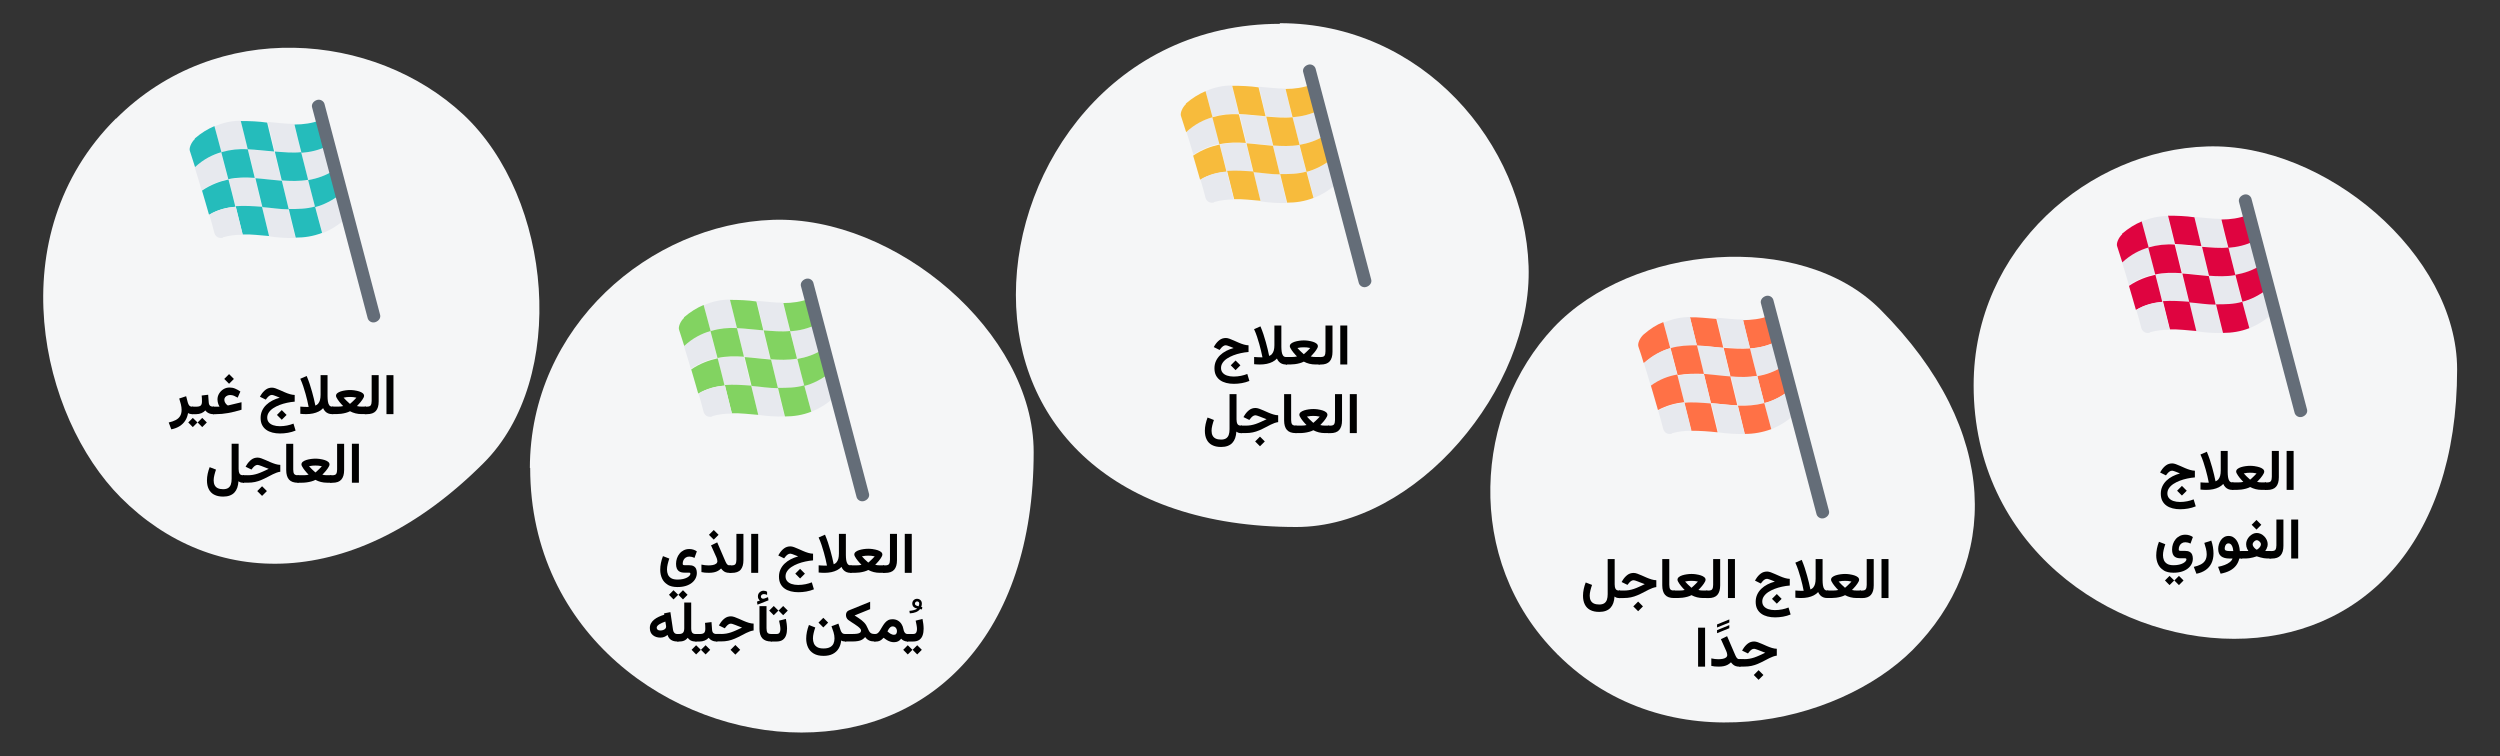 <?xml version="1.0" encoding="UTF-8"?>
<svg xmlns="http://www.w3.org/2000/svg" id="Ebene_1" version="1.1" viewBox="0 0 787 238">
  <rect x="0" y="0" width="787" height="238" fill="#333333" stroke="none"/>
  <defs>
    <style>
      .st0 {
        fill: #646d78;
      }

      .st1 {
        fill: #ff7146;
      }

      .st2 {
        fill: #df0440;
      }

      .st3 {
        fill: #e7e9ee;
      }

      .st4 {
        fill: #82d361;
      }

      .st5 {
        fill: #f7bb3c;
      }

      .st6 {
        fill: #25bcbb;
      }

      .st7 {
        fill: #f5f6f7;
      }
    </style>
  </defs>
  <path id="Oval-Copy-4" class="st7" d="M402.9,7.5h.1c-52.3,0-83.2,44.5-83.2,85.3s30.5,73.1,88.3,73.1c37.7,0,74.4-43.6,73.1-82.1-1.3-38.5-33.4-76.5-78.3-76.5v.2Z"></path>
  <path id="Oval-Copy-4-Copy" class="st7" d="M166.8,147.3h.1c0,52.3,44.6,83.3,85.4,83.3,40.8,0,73.1-30.5,73.1-88.3,0-37.7-43.6-74.4-82.1-73.1-38.5,1.3-76.5,33.4-76.5,78.3v-.2Z"></path>
  <path id="Oval-Copy-4-Copy-2" class="st7" d="M36.5,37.3h0c-37,36.9-23.7,94,1.5,119.3,28.8,28.9,73.4,30,114.2-10.8,26.7-26.6,21.8-83.4-6.3-109.7-28.1-26.2-77.7-30.4-109.4,1.3v-.1Z"></path>
  <g id="Group">
    <path id="Oval-Copy-4-2" class="st7" d="M490.2,206h.1c34.7,34.7,88.3,22.1,111.8-1.4,27.1-27.2,28.2-68.8-10.2-107.2-25-25.1-78.2-20.5-102.9,5.8-24.7,26.3-28.6,72.9,1.2,102.7v.1Z"></path>
  </g>
  <g id="Group-2">
    <path id="Oval-Copy-4-3" class="st7" d="M621.3,121.3c0,50.2,42.7,79.8,82,79.8s70.2-29.3,70.2-84.8c0-36.2-41.7-71.4-78.7-70.2-37,1.1-73.5,31.9-73.5,75.2h0Z"></path>
  </g>
  <g>
    <g>
      <path class="st3" d="M693,77.5c-.7-3-1.5-6.2-2.2-9.2,2.7.2,5.5.6,8.3.6.7,3.1,1.5,6,2.2,8.9-2.7.3-5.5,0-8.3-.2v-.1Z"></path>
      <path class="st3" d="M676.3,78c-.7-2.8-1.5-5.5-2.2-8.2,2.7-1.2,5.5-1.8,8.3-1.8.7,3,1.5,6,2.2,9-2.7-.2-5.5.1-8.3.9v.1Z"></path>
      <path class="st3" d="M701.5,77.8c2.7-.2,5.5-.8,8.3-2.2.7,2.7,1.5,5.2,2.2,7.7-2.7,1.8-5.5,2.7-8.3,3.2-.7-2.9-1.5-5.8-2.2-8.7Z"></path>
      <path class="st3" d="M684.8,77c2.7.1,5.5.5,8.3.7.7,3,1.5,6.1,2.2,9.1-2.7-.2-5.5-.6-8.3-.8-.7-3-1.5-6-2.2-9Z"></path>
      <path class="st3" d="M670.2,89.8c-.7-2.5-1.5-5-2.2-7.3,2.7-2.5,5.5-3.9,8.3-4.7.7,2.8,1.5,5.6,2.2,8.4-2.7.6-5.5,1.6-8.3,3.5v.1Z"></path>
      <path class="st3" d="M695.3,86.8c2.7.2,5.5.3,8.3-.2.7,2.9,1.5,5.7,2.2,8.5-2.7.8-5.5.8-8.3.8-.7-3-1.5-6.1-2.2-9.1Z"></path>
      <path class="st3" d="M680.8,95.2h0c-.7-3-1.5-5.9-2.2-8.7,2.7-.6,5.5-.6,8.3-.4.7,3,1.5,6.1,2.2,9.1-2.7-.2-5.5-.4-8.3-.2v.2Z"></path>
      <path class="st3" d="M705.9,95.1c2.7-.7,5.5-2.1,8.3-4.3.7,2.3,1.5,4.7,2.2,6.9-2.7,2.8-5.5,4.5-8.3,5.6-.7-2.7-1.5-5.4-2.2-8.2Z"></path>
      <path class="st3" d="M691.4,104.3c-.7-3.1-1.5-6.2-2.2-9.2,2.7.2,5.5.7,8.3.7.7,3,1.5,6.1,2.2,9-2.7.1-5.5-.1-8.3-.5h0Z"></path>
      <g>
        <path class="st2" d="M699.3,69.1c.7,3.1,1.5,6,2.2,8.9,2.7-.2,5.5-.8,8.3-2.2-.7-2.7-1.5-5.4-2.2-8.1-2.7,1-5.5,1.4-8.3,1.4Z"></path>
        <path class="st2" d="M684.7,76.8c2.7.1,5.5.5,8.3.7-.7-3-1.5-6.1-2.2-9.1-2.7-.4-5.5-.5-8.3-.5.7,2.9,1.5,5.9,2.2,8.9Z"></path>
        <path class="st2" d="M668,73.7h.1c-1.2,1.1-2,3-1.6,3.9.5,1.6,1,3.2,1.6,5,2.7-2.5,5.5-3.9,8.3-4.7-.7-2.8-1.5-5.5-2.2-8.2-2.1.9-4.1,2.1-6.2,3.9v.1Z"></path>
        <path class="st2" d="M693.2,77.7c.7,3,1.5,6.1,2.2,9.1,2.7.2,5.5.3,8.3-.2-.7-2.9-1.5-5.8-2.2-8.7-2.7.3-5.5,0-8.3-.2Z"></path>
        <path class="st2" d="M676.3,78.1c.7,2.8,1.5,5.6,2.2,8.4-2.7.6-5.5,1.6-8.3,3.5.7,2.5,1.5,5,2.2,7.6,2.7-1.6,5.5-2.3,8.3-2.5-.7-3-1.5-5.9-2.2-8.7,2.7-.6,5.5-.6,8.3-.4-.7-3-1.5-6-2.2-9-2.7-.2-5.5.1-8.3.9v.2Z"></path>
        <path class="st2" d="M705.9,95c2.7-.7,5.5-2.1,8.3-4.3-.7-2.5-1.5-4.9-2.2-7.4-2.7,1.8-5.5,2.7-8.3,3.2.7,2.9,1.5,5.7,2.2,8.5Z"></path>
        <path class="st2" d="M695.3,86.9h0c-2.7-.2-5.5-.6-8.3-.8.7,3,1.5,6.1,2.2,9.1,2.7.2,5.5.7,8.3.7-.7-3-1.5-6.1-2.2-9.1v.1Z"></path>
        <path class="st2" d="M705.9,95h0c-2.7.8-5.5.8-8.3.8.7,3,1.5,6.1,2.2,9,2.7,0,5.5-.4,8.3-1.5-.7-2.7-1.5-5.4-2.2-8.2v-.1Z"></path>
        <path class="st2" d="M689.2,95c-2.7-.2-5.5-.4-8.3-.2.7,2.9,1.5,6,2.2,8.9,2.7-.1,5.5.3,8.3.5-.7-3-1.5-6.1-2.2-9.1v-.1Z"></path>
      </g>
      <path class="st3" d="M676.8,104.7h.1c-1.3.4-2.4-.2-2.8-1.4-.5-1.9-1-3.9-1.6-5.8,2.7-1.6,5.5-2.3,8.3-2.5.7,2.8,1.5,5.9,2.2,8.8-2.1,0-4.1.2-6.2.8v.1Z"></path>
    </g>
    <path class="st0" d="M706.3,61.3c1.1-.4,2.3.3,2.5,1.4l17.4,66c.4,1.1-.3,2.1-1.4,2.5s-2.3-.3-2.5-1.4l-17.4-66c-.4-1.1.3-2.1,1.4-2.5Z"></path>
  </g>
  <g>
    <g>
      <path class="st3" d="M398.5,36.5c-.7-3-1.5-6.2-2.2-9.2,2.7.2,5.5.6,8.3.6.7,3.1,1.5,6,2.2,8.9-2.7.3-5.5,0-8.3-.2v-.1Z"></path>
      <path class="st3" d="M381.7,36.9c-.7-2.8-1.5-5.5-2.2-8.2,2.7-1.2,5.5-1.8,8.3-1.8.7,3,1.5,6,2.2,9-2.7-.2-5.5.1-8.3.9v.1Z"></path>
      <path class="st3" d="M406.9,36.9c2.7-.2,5.5-.8,8.3-2.2.7,2.7,1.5,5.2,2.2,7.7-2.7,1.8-5.5,2.7-8.3,3.2-.7-2.9-1.5-5.8-2.2-8.7Z"></path>
      <path class="st3" d="M390.2,36c2.7.1,5.5.5,8.3.7.7,3,1.5,6.1,2.2,9.1-2.7-.2-5.5-.6-8.3-.8-.7-3-1.5-6-2.2-9Z"></path>
      <path class="st3" d="M375.7,48.8c-.7-2.5-1.5-5-2.2-7.3,2.7-2.5,5.5-3.9,8.3-4.7.7,2.8,1.5,5.6,2.2,8.4-2.7.6-5.5,1.6-8.3,3.5v.1Z"></path>
      <path class="st3" d="M400.7,45.7c2.7.2,5.5.3,8.3-.2.7,2.9,1.5,5.7,2.2,8.5-2.7.8-5.5.8-8.3.8-.7-3-1.5-6.1-2.2-9.1Z"></path>
      <path class="st3" d="M386.2,54.2h0c-.7-3-1.5-5.9-2.2-8.7,2.7-.6,5.5-.6,8.3-.4.7,3,1.5,6.1,2.2,9.1-2.7-.2-5.5-.4-8.3-.2v.2Z"></path>
      <path class="st3" d="M411.4,54.1c2.7-.7,5.5-2.1,8.3-4.3.7,2.3,1.5,4.7,2.2,6.9-2.7,2.8-5.5,4.5-8.3,5.6-.7-2.7-1.5-5.4-2.2-8.2Z"></path>
      <path class="st3" d="M394.6,54.2c2.7.2,5.5.7,8.3.7.7,3,1.5,6.1,2.2,9-2.7.1-5.5-.1-8.3-.5-.7-3.1-1.5-6.2-2.2-9.2Z"></path>
      <g>
        <path class="st5" d="M404.7,28c.7,3.1,1.5,6,2.2,8.9,2.7-.2,5.5-.8,8.3-2.2-.7-2.7-1.5-5.4-2.2-8.1-2.7,1-5.5,1.4-8.3,1.4Z"></path>
        <path class="st5" d="M390.1,35.9c2.7.1,5.5.5,8.3.7-.7-3-1.5-6.1-2.2-9.1-2.7-.4-5.5-.5-8.3-.5.7,2.9,1.5,5.9,2.2,8.9Z"></path>
        <path class="st5" d="M373.3,32.7h.1c-1.2,1.1-2,3-1.6,3.9.5,1.6,1,3.2,1.6,5,2.7-2.5,5.5-3.9,8.3-4.7-.7-2.8-1.5-5.5-2.2-8.2-2.1.9-4.1,2.1-6.2,3.9v.1Z"></path>
        <path class="st5" d="M398.6,36.7c.7,3,1.5,6.1,2.2,9.1,2.7.2,5.5.3,8.3-.2-.7-2.9-1.5-5.8-2.2-8.7-2.7.3-5.5,0-8.3-.2Z"></path>
        <path class="st5" d="M381.7,37.1c.7,2.8,1.5,5.6,2.2,8.4-2.7.6-5.5,1.6-8.3,3.5.7,2.5,1.5,5,2.2,7.6,2.7-1.6,5.5-2.3,8.3-2.5-.7-3-1.5-5.9-2.2-8.7,2.7-.6,5.5-.6,8.3-.4-.7-3-1.5-6-2.2-9-2.7-.2-5.5.1-8.3.9v.2Z"></path>
        <path class="st5" d="M411.3,54.1c2.7-.7,5.5-2.1,8.3-4.3-.7-2.5-1.5-4.9-2.2-7.4-2.7,1.8-5.5,2.7-8.3,3.2.7,2.9,1.5,5.7,2.2,8.5Z"></path>
        <path class="st5" d="M400.7,45.9h0c-2.7-.2-5.5-.6-8.3-.8.7,3,1.5,6.1,2.2,9.1,2.7.2,5.5.7,8.3.7-.7-3-1.5-6.1-2.2-9.1v.1Z"></path>
        <path class="st5" d="M411.3,54h0c-2.7.8-5.5.8-8.3.8.7,3,1.5,6.1,2.2,9,2.7,0,5.5-.4,8.3-1.5-.7-2.7-1.5-5.4-2.2-8.2v-.1Z"></path>
        <path class="st5" d="M394.6,54c-2.7-.2-5.5-.4-8.3-.2.7,2.9,1.5,6,2.2,8.9,2.7-.1,5.5.3,8.3.5-.7-3-1.5-6.1-2.2-9.1v-.1Z"></path>
      </g>
      <path class="st3" d="M382.2,63.7h.1c-1.3.4-2.4-.2-2.8-1.4-.5-1.9-1-3.9-1.6-5.8,2.7-1.6,5.5-2.3,8.3-2.5.7,2.8,1.5,5.9,2.2,8.8-2.1,0-4.1.2-6.2.8v.1Z"></path>
    </g>
    <path class="st0" d="M411.7,20.4c1.1-.4,2.3.3,2.5,1.4l17.4,66c.4,1.1-.3,2.1-1.4,2.5s-2.3-.3-2.5-1.4l-17.4-66c-.4-1.1.3-2.1,1.4-2.5Z"></path>
  </g>
  <g>
    <g>
      <path class="st3" d="M240.4,103.9h0c-.7-3-1.5-6.2-2.2-9.2,2.7.2,5.5.6,8.3.6.7,3.1,1.5,6,2.2,8.9-2.7.3-5.5,0-8.3-.2v-.1Z"></path>
      <path class="st3" d="M223.7,104.3c-.7-2.8-1.5-5.5-2.2-8.2,2.7-1.2,5.5-1.8,8.3-1.8.7,3,1.5,6,2.2,9-2.7-.2-5.5.1-8.3.9v.1Z"></path>
      <path class="st3" d="M251,113c-.7-2.9-1.5-5.8-2.2-8.7,2.7-.2,5.5-.8,8.3-2.2.7,2.7,1.5,5.2,2.2,7.7-2.7,1.8-5.5,2.7-8.3,3.2h0Z"></path>
      <path class="st3" d="M234.2,112.3c-.7-3-1.5-6-2.2-9,2.7.1,5.5.5,8.3.7.7,3,1.5,6.1,2.2,9.1-2.7-.2-5.5-.6-8.3-.8h0Z"></path>
      <path class="st3" d="M217.5,116.2c-.7-2.5-1.5-5-2.2-7.3,2.7-2.5,5.5-3.9,8.3-4.7.7,2.8,1.5,5.6,2.2,8.4-2.7.6-5.5,1.6-8.3,3.5v.1Z"></path>
      <path class="st3" d="M242.7,113.1c2.7.2,5.5.3,8.3-.2.7,2.9,1.5,5.7,2.2,8.5-2.7.8-5.5.8-8.3.8-.7-3-1.5-6.1-2.2-9.1Z"></path>
      <path class="st3" d="M228.1,121.5h0c-.7-3-1.5-5.9-2.2-8.7,2.7-.6,5.5-.6,8.3-.4.7,3,1.5,6.1,2.2,9.1-2.7-.2-5.5-.4-8.3-.2v.2Z"></path>
      <path class="st3" d="M253.2,121.4c2.7-.7,5.5-2.1,8.3-4.3.7,2.3,1.5,4.7,2.2,6.9-2.7,2.8-5.5,4.5-8.3,5.6-.7-2.7-1.5-5.4-2.2-8.2Z"></path>
      <path class="st3" d="M238.7,130.6c-.7-3.1-1.5-6.2-2.2-9.2,2.7.2,5.5.7,8.3.7.7,3,1.5,6.1,2.2,9-2.7.1-5.5-.1-8.3-.5h0Z"></path>
      <g>
        <path class="st4" d="M254.9,94c-2.7,1-5.5,1.4-8.3,1.4.7,3.1,1.5,6,2.2,8.9,2.7-.2,5.5-.8,8.3-2.2-.7-2.7-1.5-5.4-2.2-8.1h0Z"></path>
        <path class="st4" d="M229.8,94.4c.7,2.9,1.5,5.9,2.2,8.9,2.7.1,5.5.5,8.3.7-.7-3-1.5-6.1-2.2-9.1-2.7-.4-5.5-.5-8.3-.5h0Z"></path>
        <path class="st4" d="M215.3,100h.1c-1.2,1.1-2,3-1.6,3.9.5,1.6,1,3.2,1.6,5,2.7-2.5,5.5-3.9,8.3-4.7-.7-2.8-1.5-5.5-2.2-8.2-2.1.9-4.1,2.1-6.2,3.9v.1Z"></path>
        <path class="st4" d="M248.7,104.2c-2.7.3-5.5,0-8.3-.2.7,3,1.5,6.1,2.2,9.1,2.7.2,5.5.3,8.3-.2-.7-2.9-1.5-5.8-2.2-8.7h0Z"></path>
        <path class="st4" d="M223.7,104.4c.7,2.8,1.5,5.6,2.2,8.4-2.7.6-5.5,1.6-8.3,3.5.7,2.5,1.5,5,2.2,7.6,2.7-1.6,5.5-2.3,8.3-2.5-.7-3-1.5-5.9-2.2-8.7,2.7-.6,5.5-.6,8.3-.4-.7-3-1.5-6-2.2-9-2.7-.2-5.5.1-8.3.9v.2Z"></path>
        <path class="st4" d="M253.2,121.5c2.7-.7,5.5-2.1,8.3-4.3-.7-2.5-1.5-4.9-2.2-7.4-2.7,1.8-5.5,2.7-8.3,3.2.7,2.9,1.5,5.7,2.2,8.5Z"></path>
        <path class="st4" d="M242.7,113.2h0c-2.7-.2-5.5-.6-8.3-.8.7,3,1.5,6.1,2.2,9.1,2.7.2,5.5.7,8.3.7-.7-3-1.5-6.1-2.2-9.1v.1Z"></path>
        <path class="st4" d="M253.2,121.3h0c-2.7.8-5.5.8-8.3.8.7,3,1.5,6.1,2.2,9,2.7,0,5.5-.4,8.3-1.5-.7-2.7-1.5-5.4-2.2-8.2v-.1Z"></path>
        <path class="st4" d="M236.5,121.4c-2.7-.2-5.5-.4-8.3-.2.7,2.9,1.5,6,2.2,8.9,2.7-.1,5.5.3,8.3.5-.7-3-1.5-6.1-2.2-9.1v-.1Z"></path>
      </g>
      <path class="st3" d="M224.2,131.1h.1c-1.3.4-2.4-.2-2.8-1.4-.5-1.9-1-3.9-1.6-5.8,2.7-1.6,5.5-2.3,8.3-2.5.7,2.8,1.5,5.9,2.2,8.8-2.1,0-4.1.2-6.2.8v.1Z"></path>
    </g>
    <path class="st0" d="M253.6,87.8c1.1-.4,2.3.3,2.5,1.4l17.4,66c.4,1.1-.3,2.1-1.4,2.5s-2.3-.3-2.5-1.4l-17.4-66c-.4-1.1.3-2.1,1.4-2.5Z"></path>
  </g>
  <g>
    <g>
      <path class="st3" d="M86.5,47.6c-.7-3-1.5-6.2-2.2-9.2,2.7.2,5.5.6,8.3.6.7,3.1,1.5,6,2.2,8.9-2.7.3-5.5,0-8.3-.2v-.1Z"></path>
      <path class="st3" d="M69.7,48c-.7-2.8-1.5-5.5-2.2-8.2,2.7-1.2,5.5-1.8,8.3-1.8.7,3,1.5,6,2.2,9-2.7-.2-5.5.1-8.3.9v.1Z"></path>
      <path class="st3" d="M94.8,48c2.7-.2,5.5-.8,8.3-2.2.7,2.7,1.5,5.2,2.2,7.7-2.7,1.8-5.5,2.7-8.3,3.2-.7-2.9-1.5-5.8-2.2-8.7Z"></path>
      <path class="st3" d="M78.1,47.1c2.7.1,5.5.5,8.3.7.7,3,1.5,6.1,2.2,9.1-2.7-.2-5.5-.6-8.3-.8-.7-3-1.5-6-2.2-9Z"></path>
      <path class="st3" d="M63.5,60c-.7-2.5-1.5-5-2.2-7.3,2.7-2.5,5.5-3.9,8.3-4.7.7,2.8,1.5,5.6,2.2,8.4-2.7.6-5.5,1.6-8.3,3.5v.1Z"></path>
      <path class="st3" d="M88.7,56.8c2.7.2,5.5.3,8.3-.2.7,2.9,1.5,5.7,2.2,8.5-2.7.8-5.5.8-8.3.8-.7-3-1.5-6.1-2.2-9.1Z"></path>
      <path class="st3" d="M74.2,65.2h0c-.7-3-1.5-5.9-2.2-8.7,2.7-.6,5.5-.6,8.3-.4.7,3,1.5,6.1,2.2,9.1-2.7-.2-5.5-.4-8.3-.2v.2Z"></path>
      <path class="st3" d="M99.3,65.2c2.7-.7,5.5-2.1,8.3-4.3.7,2.3,1.5,4.7,2.2,6.9-2.7,2.8-5.5,4.5-8.3,5.6-.7-2.7-1.5-5.4-2.2-8.2Z"></path>
      <path class="st3" d="M82.5,65.2c2.7.2,5.5.7,8.3.7.7,3,1.5,6.1,2.2,9-2.7.1-5.5-.1-8.3-.5-.7-3.1-1.5-6.2-2.2-9.2Z"></path>
      <g>
        <path class="st6" d="M92.7,39.2c.7,3.1,1.5,6,2.2,8.9,2.7-.2,5.5-.8,8.3-2.2-.7-2.7-1.5-5.4-2.2-8.1-2.7,1-5.5,1.4-8.3,1.4Z"></path>
        <path class="st6" d="M78,47c2.7.1,5.5.5,8.3.7-.7-3-1.5-6.1-2.2-9.1-2.7-.4-5.5-.5-8.3-.5.7,2.9,1.5,5.9,2.2,8.9Z"></path>
        <path class="st6" d="M61.3,43.7h.1c-1.2,1.1-2,3-1.6,3.9.5,1.6,1,3.2,1.6,5,2.7-2.5,5.5-3.9,8.3-4.7-.7-2.8-1.5-5.5-2.2-8.2-2.1.9-4.1,2.1-6.2,3.9v.1Z"></path>
        <path class="st6" d="M86.5,47.7c.7,3,1.5,6.1,2.2,9.1,2.7.2,5.5.3,8.3-.2-.7-2.9-1.5-5.8-2.2-8.7-2.7.3-5.5,0-8.3-.2Z"></path>
        <path class="st6" d="M69.7,48.1c.7,2.8,1.5,5.6,2.2,8.4-2.7.6-5.5,1.6-8.3,3.5.7,2.5,1.5,5,2.2,7.6,2.7-1.6,5.5-2.3,8.3-2.5-.7-3-1.5-5.9-2.2-8.7,2.7-.6,5.5-.6,8.3-.4-.7-3-1.5-6-2.2-9-2.7-.2-5.5.1-8.3.9v.2Z"></path>
        <path class="st6" d="M99.2,65.2c2.7-.7,5.5-2.1,8.3-4.3-.7-2.5-1.5-4.9-2.2-7.4-2.7,1.8-5.5,2.7-8.3,3.2.7,2.9,1.5,5.7,2.2,8.5Z"></path>
        <path class="st6" d="M88.7,56.9h0c-2.7-.2-5.5-.6-8.3-.8.7,3,1.5,6.1,2.2,9.1,2.7.2,5.5.7,8.3.7-.7-3-1.5-6.1-2.2-9.1v.1Z"></path>
        <path class="st6" d="M99.2,65h0c-2.7.8-5.5.8-8.3.8.7,3,1.5,6.1,2.2,9,2.7,0,5.5-.4,8.3-1.5-.7-2.7-1.5-5.4-2.2-8.2v-.1Z"></path>
        <path class="st6" d="M82.5,65.1c-2.7-.2-5.5-.4-8.3-.2.7,2.9,1.5,6,2.2,8.9,2.7-.1,5.5.3,8.3.5-.7-3-1.5-6.1-2.2-9.1v-.1Z"></path>
      </g>
      <path class="st3" d="M70.2,74.8h.1c-1.3.4-2.4-.2-2.8-1.4-.5-1.9-1-3.9-1.6-5.8,2.7-1.6,5.5-2.3,8.3-2.5.7,2.8,1.5,5.9,2.2,8.8-2.1,0-4.1.2-6.2.8v.1Z"></path>
    </g>
    <path class="st0" d="M99.7,31.5c1.1-.4,2.3.3,2.5,1.4l17.4,66c.4,1.1-.3,2.1-1.4,2.5s-2.3-.3-2.5-1.4l-17.4-66c-.4-1.1.3-2.1,1.4-2.5Z"></path>
  </g>
  <g>
    <g>
      <path class="st1" d="M550.9,109.7c-.7-2.9-1.5-5.9-2.2-8.9,2.7-.1,5.5-.3,8.3-1.4.7,2.8,1.5,5.5,2.2,8.1-2.7,1.4-5.5,2-8.3,2.2h0Z"></path>
      <path class="st3" d="M542.6,109.2h0c-.7-3-1.5-6.2-2.2-9.2,2.7.2,5.5.6,8.3.6.7,3.1,1.5,6,2.2,8.9-2.7.3-5.5,0-8.3-.2v-.1Z"></path>
      <path class="st1" d="M534.2,108.8c-.7-2.9-1.5-6-2.2-8.9,2.7-.1,5.5.3,8.3.5.7,3,1.5,6.1,2.2,9.1-2.7-.2-5.5-.7-8.3-.7h0Z"></path>
      <path class="st3" d="M525.9,109.8c-.7-2.8-1.5-5.5-2.2-8.2,2.7-1.2,5.5-1.8,8.3-1.8.7,3,1.5,6,2.2,9-2.7-.2-5.5.1-8.3.9v.1Z"></path>
      <path class="st1" d="M517.5,114.2h-.1c-.5-1.6-1-3.4-1.6-5-.4-1,.4-2.8,1.6-3.9,2.1-1.8,4.1-3.1,6.2-3.9.7,2.7,1.5,5.4,2.2,8.2-2.7.8-5.5,2.4-8.3,4.7v-.1Z"></path>
      <path class="st3" d="M553.1,118.4c-.7-2.9-1.5-5.8-2.2-8.7,2.7-.2,5.5-.8,8.3-2.2.7,2.7,1.5,5.2,2.2,7.7-2.7,1.8-5.5,2.7-8.3,3.2h0Z"></path>
      <path class="st1" d="M544.8,118.6c-.7-3-1.5-6.1-2.2-9.1,2.7.2,5.5.4,8.3.2.7,3,1.5,5.9,2.2,8.7-2.7.4-5.5.4-8.3.2h0Z"></path>
      <path class="st3" d="M536.4,117.8c-.7-3-1.5-6-2.2-9,2.7.1,5.5.5,8.3.7.7,3,1.5,6.1,2.2,9.1-2.7-.2-5.5-.6-8.3-.8h0Z"></path>
      <path class="st1" d="M528.1,118c-.7-2.8-1.5-5.6-2.2-8.4,2.7-.8,5.5-.9,8.3-.9.7,2.9,1.5,6,2.2,9-2.7-.1-5.5-.1-8.3.4v-.1Z"></path>
      <path class="st3" d="M519.7,121.6c-.7-2.5-1.5-5-2.2-7.3,2.7-2.5,5.5-3.9,8.3-4.7.7,2.8,1.5,5.6,2.2,8.4-2.7.6-5.5,1.6-8.3,3.5v.1Z"></path>
      <path class="st1" d="M553.2,118.4c2.7-.4,5.5-1.4,8.3-3.2.7,2.6,1.5,5.1,2.2,7.4-2.7,2.2-5.5,3.6-8.3,4.3-.7-2.8-1.5-5.7-2.2-8.5Z"></path>
      <path class="st3" d="M544.9,118.5c2.7.2,5.5.3,8.3-.2.7,2.9,1.5,5.7,2.2,8.5-2.7.8-5.5.8-8.3.8-.7-3-1.5-6.1-2.2-9.1Z"></path>
      <path class="st1" d="M538.6,126.8h0c-.7-3-1.5-6.1-2.2-9.1,2.7.2,5.5.6,8.3.8.7,3,1.5,6.1,2.2,9.1-2.7-.1-5.5-.5-8.3-.7v-.1Z"></path>
      <path class="st3" d="M530.3,127h0c-.7-3-1.5-5.9-2.2-8.7,2.7-.6,5.5-.6,8.3-.4.7,3,1.5,6.1,2.2,9.1-2.7-.2-5.5-.4-8.3-.2v.2Z"></path>
      <path class="st1" d="M521.9,129c-.7-2.6-1.5-5.1-2.2-7.6,2.7-2,5.5-3,8.3-3.5.7,2.9,1.5,5.8,2.2,8.7-2.7.3-5.5,1-8.3,2.5v-.1Z"></path>
      <path class="st3" d="M555.4,126.9c2.7-.7,5.5-2.1,8.3-4.3.7,2.3,1.5,4.7,2.2,6.9-2.7,2.8-5.5,4.5-8.3,5.6-.7-2.7-1.5-5.4-2.2-8.2Z"></path>
      <path class="st1" d="M549.3,136.7h0c-.7-3-1.5-6-2.2-9,2.7.1,5.5-.1,8.3-.8.7,2.7,1.5,5.5,2.2,8.2-2.7,1-5.5,1.5-8.3,1.5v.1Z"></path>
      <path class="st3" d="M540.9,136.1c-.7-3.1-1.5-6.2-2.2-9.2,2.7.2,5.5.7,8.3.7.7,3,1.5,6.1,2.2,9-2.7.1-5.5-.1-8.3-.5h0Z"></path>
      <path class="st1" d="M532.4,135.7c-.7-3.1-1.5-6-2.2-8.9,2.7-.3,5.5,0,8.3.2.7,3,1.5,6.1,2.2,9.1-2.7-.3-5.5-.5-8.3-.5v.1Z"></path>
      <path class="st3" d="M526.3,136.5h.1c-1.3.4-2.4-.2-2.8-1.4-.5-1.9-1-3.9-1.6-5.8,2.7-1.6,5.5-2.3,8.3-2.5.7,2.8,1.5,5.9,2.2,8.8-2.1,0-4.1.2-6.2.8v.1Z"></path>
    </g>
    <path class="st0" d="M555.8,93.2c1.1-.4,2.3.3,2.5,1.4l17.4,66c.4,1.1-.3,2.1-1.4,2.5s-2.3-.3-2.5-1.4l-17.4-66c-.4-1.1.3-2.1,1.4-2.5Z"></path>
  </g>
  <g>
    <path d="M690.93,150.29c-.8.06-1.6.18-2.42.36s-1.6.4-2.34.69-1.4.62-1.99,1.01-1.04.83-1.38,1.33-.51,1.04-.51,1.64.17,1.08.5,1.48.8.71,1.4.91,1.29.31,2.07.31,1.56-.08,2.3-.23,1.41-.35,2-.59l.66,2.2c-.76.31-1.56.54-2.4.69s-1.68.22-2.5.22-1.64-.09-2.38-.28c-.74-.19-1.39-.47-1.94-.87-.56-.39-.99-.9-1.31-1.52s-.47-1.37-.47-2.25c0-.82.16-1.57.47-2.25s.74-1.29,1.29-1.82,1.19-.99,1.92-1.37,1.52-.69,2.36-.91c-.39-.16-.75-.31-1.08-.44s-.61-.23-.84-.31-.41-.12-.52-.12c-.33,0-.62.1-.88.29s-.49.41-.68.65l-.42.54-1.84-.91.33-.55c.42-.69.92-1.24,1.49-1.67s1.24-.64,2.01-.64c.32,0,.69.08,1.12.23s.89.34,1.39.57,1.01.45,1.54.68,1.05.42,1.57.57,1.02.24,1.5.25v2.14ZM688.39,154.48l-1.52,1.52-1.52-1.52,1.52-1.52,1.52,1.52Z"></path>
    <path d="M698.34,150.89c.25-.28.43-.65.56-1.1s.19-1,.19-1.64v-6.2h2.19v6.66c0,.57.04,1.1.11,1.59s.21.9.42,1.2c.21.3.52.46.94.46h.33v2.36h-.35c-.49,0-.91-.08-1.28-.24s-.68-.38-.94-.66-.47-.61-.62-.98c-.38.41-.83.76-1.38,1.04s-1.15.49-1.82.63-1.4.21-2.18.21c-.3,0-.6-.01-.89-.03s-.6-.04-.91-.07v-2.27c.36.02.72.04,1.06.07s.65.03.91.03h.36c.11,0,.2,0,.29,0-.15-.73-.29-1.4-.43-2.02s-.32-1.32-.54-2.09-.46-1.57-.73-2.39-.59-1.61-.93-2.36l2.01-.88c.34.8.65,1.63.94,2.49s.54,1.7.76,2.51.41,1.54.57,2.19.31,1.36.47,2.13c.37-.15.68-.36.92-.64Z"></path>
    <path d="M709.81,146.76c.51.07.99.18,1.44.32.45.14.81.33,1.1.56.28.23.43.5.43.83,0,.15-.05.34-.15.55s-.24.45-.41.69-.35.49-.55.73-.4.48-.61.69-.39.4-.54.56c.27.08.53.12.78.14s.48.03.69.03h1.37v2.36h-1.36c-.67,0-1.31-.08-1.92-.23s-1.19-.38-1.73-.67c-.38.2-.81.37-1.3.5s-.99.24-1.51.3-1,.1-1.45.1h-1.39v-2.36h1.4c.15,0,.35,0,.6,0s.51-.02.79-.04c.27-.03.51-.07.71-.13-.16-.16-.35-.35-.54-.56s-.4-.45-.6-.7c-.2-.25-.39-.5-.55-.74-.17-.24-.3-.47-.41-.69s-.16-.39-.16-.54c0-.32.14-.6.42-.83s.65-.42,1.09-.56c.45-.14.93-.25,1.44-.32.51-.07,1-.11,1.46-.11s.95.04,1.46.11ZM707.4,148.85c-.35.03-.7.09-1.07.18.27.3.56.61.87.91s.69.66,1.14,1.06c.27-.23.51-.45.72-.64.21-.19.43-.41.66-.64s.45-.47.65-.69c-.36-.09-.71-.15-1.07-.18-.36-.03-.67-.04-.95-.04s-.61.01-.95.04Z"></path>
    <path d="M713.68,151.87c.63,0,1.04-.15,1.22-.46s.27-.75.27-1.34v-8.11h2.21v8.28c0,1.32-.29,2.31-.88,2.99s-1.53,1.01-2.83,1.01h-.67v-2.36h.68Z"></path>
    <path d="M722.03,154.22h-2.2v-12.27h2.2v12.27Z"></path>
    <path d="M681.14,179.54c-.81-.48-1.4-1.12-1.78-1.94-.38-.82-.58-1.74-.58-2.76,0-.69.08-1.39.22-2.12.15-.73.36-1.45.64-2.17l2,.77c-.21.6-.38,1.2-.52,1.79-.14.59-.21,1.14-.21,1.66,0,.57.1,1.1.3,1.58s.55.86,1.03,1.15,1.15.43,2,.43c.66,0,1.24-.06,1.75-.18s.93-.28,1.27-.46c.34-.19.6-.39.77-.6s.26-.4.26-.58c0-.11-.03-.19-.09-.26-.06-.07-.16-.1-.32-.1h-1.42c-.33,0-.65-.03-.97-.1-.32-.07-.61-.2-.87-.39s-.47-.48-.62-.85-.23-.85-.23-1.44.1-1.18.29-1.74.48-1.05.84-1.49.81-.79,1.32-1.04,1.09-.38,1.73-.38c.41,0,.82.06,1.23.18.41.12.79.31,1.14.56l-.75,2.07c-.3-.16-.58-.27-.85-.33s-.52-.1-.76-.1c-.43,0-.81.1-1.12.3s-.55.47-.72.81-.25.73-.25,1.16c0,.18.05.29.15.35s.25.09.43.09h1.33c.64,0,1.15.1,1.52.31s.63.5.78.86.23.79.23,1.26c0,.6-.13,1.17-.4,1.71s-.66,1.01-1.18,1.42c-.52.41-1.16.74-1.91.97s-1.62.35-2.6.35c-1.27,0-2.3-.24-3.11-.72ZM684.43,182.73l-1.47,1.46-1.43-1.46,1.43-1.44,1.47,1.44ZM687.38,182.73l-1.45,1.46-1.45-1.46,1.45-1.44,1.45,1.44Z"></path>
    <path d="M690.61,178.45c.87-.19,1.6-.45,2.21-.77s1.07-.74,1.38-1.26.47-1.17.47-1.95c0-.53-.08-1.11-.23-1.75-.16-.64-.33-1.25-.52-1.82l2.19-.72c.23.63.4,1.3.52,2.01s.18,1.39.18,2.04c0,1.18-.22,2.21-.65,3.09s-1.05,1.59-1.85,2.14-1.76.94-2.87,1.16l-.83-2.16Z"></path>
    <path d="M702.99,169.09c.42.25.78.59,1.08,1.02s.54.94.71,1.51.28,1.19.32,1.85h.74v2.36h-.9c-.21.85-.55,1.59-1.04,2.22s-1.13,1.16-1.92,1.58-1.77.75-2.93.97l-.8-2.16c.77-.15,1.47-.35,2.1-.59.63-.24,1.16-.54,1.59-.88s.71-.72.86-1.14h-.93c-1.17,0-2.06-.24-2.67-.73s-.91-1.26-.91-2.33c0-.43.07-.89.2-1.36s.34-.91.61-1.32.61-.74,1.02-.99c.41-.25.89-.38,1.44-.38s1.02.12,1.44.37ZM703.04,173.47c-.02-.3-.07-.6-.14-.89s-.17-.55-.29-.78-.27-.42-.45-.55c-.18-.13-.39-.2-.64-.2-.29,0-.53.09-.7.28-.17.18-.29.4-.37.65s-.11.49-.11.7c0,.33.13.54.4.64.26.1.62.15,1.08.15h1.2Z"></path>
    <path d="M713.75,172.08c-.05.24-.13.47-.24.69-.11.23-.24.45-.41.68.12,0,.23,0,.33,0h1.37v2.36h-1.12c-.3,0-.64-.03-1.01-.09-.37-.06-.75-.14-1.13-.25s-.76-.22-1.12-.34c-.37.13-.75.25-1.15.35-.4.1-.79.18-1.17.24s-.74.09-1.06.09h-1.53v-2.36h1.6c.1,0,.2,0,.31,0,.11,0,.23,0,.37-.01-.16-.23-.3-.46-.4-.69s-.18-.46-.23-.7c-.05-.24-.08-.49-.08-.75,0-.45.09-.88.28-1.3.19-.42.44-.8.76-1.13s.67-.6,1.08-.8c.4-.2.82-.29,1.24-.29s.86.1,1.27.29c.41.2.78.46,1.1.8s.58.71.77,1.13c.19.42.29.86.29,1.31,0,.26-.03.51-.08.75ZM711.86,165.2l-1.52,1.52-1.52-1.52,1.52-1.52,1.52,1.52ZM709.85,170.26c-.2.13-.36.3-.5.5-.14.2-.21.4-.21.59,0,.23.07.46.21.68.14.23.31.43.51.61.2.18.39.32.57.41.21-.11.41-.25.61-.43s.36-.38.5-.61c.13-.22.2-.46.2-.69,0-.19-.07-.39-.21-.58-.14-.19-.32-.36-.52-.49-.2-.13-.4-.2-.58-.2-.18,0-.36.07-.56.2Z"></path>
    <path d="M715.12,173.47c.63,0,1.04-.15,1.22-.46.18-.31.27-.75.27-1.34v-8.11h2.21v8.28c0,1.32-.29,2.31-.88,2.99s-1.53,1.01-2.83,1.01h-.67v-2.36h.68Z"></path>
    <path d="M723.47,175.82h-2.2v-12.27h2.2v12.27Z"></path>
  </g>
  <g>
    <path d="M393.02,110.81c-.8.06-1.6.18-2.42.36s-1.6.4-2.34.69-1.4.62-1.99,1.01-1.04.83-1.38,1.33-.51,1.04-.51,1.64.17,1.08.5,1.48.8.71,1.4.91,1.29.31,2.07.31,1.56-.08,2.3-.23,1.41-.35,2-.59l.66,2.2c-.76.31-1.56.54-2.4.69s-1.68.22-2.5.22-1.64-.09-2.38-.28c-.74-.19-1.39-.47-1.94-.87-.56-.39-.99-.9-1.31-1.52s-.47-1.37-.47-2.25c0-.82.16-1.57.47-2.25s.74-1.29,1.29-1.82,1.19-.99,1.92-1.37,1.52-.69,2.36-.91c-.39-.16-.75-.31-1.08-.44s-.61-.23-.84-.31-.41-.12-.52-.12c-.33,0-.62.1-.88.29s-.49.41-.68.65l-.42.54-1.84-.91.33-.55c.42-.69.92-1.24,1.49-1.67s1.24-.64,2.01-.64c.32,0,.69.08,1.12.23s.89.34,1.39.57,1.01.45,1.54.68,1.05.42,1.57.57,1.02.24,1.5.25v2.14ZM390.48,115l-1.52,1.52-1.52-1.52,1.52-1.52,1.52,1.52Z"></path>
    <path d="M400.43,111.41c.25-.28.43-.65.56-1.1s.19-1,.19-1.64v-6.2h2.19v6.66c0,.57.04,1.1.11,1.6s.21.9.42,1.2c.21.3.52.46.94.46h.33v2.36h-.35c-.49,0-.91-.08-1.28-.24s-.68-.38-.94-.66-.47-.61-.62-.98c-.38.41-.83.76-1.38,1.04s-1.15.49-1.82.63-1.4.21-2.18.21c-.3,0-.6-.01-.89-.03s-.6-.04-.91-.07v-2.27c.36.02.72.05,1.06.07s.65.03.91.03h.36c.11,0,.2,0,.29,0-.15-.73-.29-1.4-.44-2.02s-.32-1.32-.54-2.09-.46-1.57-.73-2.39-.59-1.61-.93-2.36l2.01-.88c.34.8.65,1.63.94,2.49s.54,1.7.76,2.51.41,1.54.57,2.19.31,1.36.47,2.13c.37-.15.68-.36.92-.64Z"></path>
    <path d="M411.9,107.28c.51.07.99.18,1.44.32.45.14.81.33,1.1.56.28.23.43.5.43.83,0,.15-.05.34-.15.55s-.24.45-.41.69-.35.49-.55.73-.4.48-.61.69-.39.4-.54.56c.27.08.53.12.78.14s.48.03.69.03h1.37v2.36h-1.36c-.67,0-1.31-.08-1.92-.23s-1.19-.38-1.73-.67c-.38.2-.81.37-1.3.5s-.99.24-1.51.3-1,.1-1.45.1h-1.39v-2.36h1.4c.15,0,.35,0,.6,0s.51-.02.79-.04c.27-.03.51-.07.71-.13-.16-.16-.35-.35-.54-.56s-.4-.45-.6-.7c-.2-.25-.39-.5-.55-.74-.17-.24-.3-.47-.41-.69s-.16-.39-.16-.54c0-.32.14-.6.42-.83s.65-.41,1.09-.56c.45-.14.93-.25,1.44-.32.51-.07,1-.11,1.46-.11s.95.04,1.46.11ZM409.49,109.37c-.35.03-.7.09-1.07.18.27.3.56.61.87.91s.69.66,1.14,1.06c.27-.23.51-.45.72-.64.21-.19.43-.41.66-.64s.45-.47.65-.69c-.36-.09-.71-.15-1.07-.18-.36-.03-.67-.04-.95-.04s-.61.01-.95.04Z"></path>
    <path d="M415.77,112.39c.63,0,1.04-.15,1.22-.46s.27-.75.27-1.34v-8.11h2.21v8.28c0,1.32-.29,2.31-.88,2.99s-1.53,1.01-2.83,1.01h-.67v-2.36h.68Z"></path>
    <path d="M424.12,114.74h-2.2v-12.27h2.2v12.27Z"></path>
    <path d="M381.54,140.1c-.75-.41-1.32-.99-1.69-1.76-.38-.76-.56-1.68-.56-2.75,0-.67.08-1.36.23-2.08.16-.72.36-1.41.62-2.07l2,.77c-.19.53-.36,1.09-.51,1.7s-.23,1.17-.23,1.7c0,.59.11,1.1.32,1.51s.54.73.98.94,1,.32,1.68.32,1.2-.13,1.59-.38c.39-.26.67-.62.84-1.11.17-.48.25-1.07.25-1.76v-11.06h2.2v7.96c0,.59.09,1.06.28,1.42s.57.54,1.16.54h.27v2.36h-.25c-.36,0-.65-.04-.87-.12-.22-.08-.43-.2-.64-.36-.05.76-.17,1.44-.38,2.04s-.51,1.1-.9,1.52-.88.73-1.47.95-1.28.33-2.07.33c-1.14,0-2.08-.2-2.83-.61Z"></path>
    <path d="M392.1,133.99c.59,0,1.14-.04,1.66-.13s1.02-.22,1.53-.39,1.04-.39,1.59-.64,1.17-.54,1.85-.86c-.45-.16-.86-.32-1.23-.47-.38-.15-.72-.28-1.02-.4-.3-.11-.56-.2-.77-.27s-.37-.1-.47-.1c-.33,0-.62.1-.88.3s-.47.41-.65.64l-.42.53-1.85-.9.34-.56c.4-.66.89-1.21,1.46-1.65s1.24-.66,2-.66c.32,0,.7.08,1.12.22.43.15.89.34,1.39.56.5.23,1.01.45,1.54.68s1.06.42,1.58.58,1.02.24,1.5.25v2.16c-.4.06-.79.15-1.16.29-.37.13-.77.3-1.19.51s-.91.47-1.47.76c-.75.4-1.46.74-2.12,1.02-.66.29-1.34.5-2.03.65-.69.15-1.47.22-2.32.22h-1.47v-2.36h1.49ZM398.16,138.97l-1.52,1.52-1.52-1.52,1.52-1.52,1.52,1.52Z"></path>
    <path d="M406.45,124.07v8.1c0,.66.1,1.13.3,1.4.2.27.59.41,1.17.41h.22v2.36h-.22c-1.27,0-2.2-.33-2.79-.99s-.89-1.67-.89-3.01v-8.27h2.21Z"></path>
    <path d="M414.9,128.88c.51.07.99.18,1.44.32.45.14.81.33,1.1.56.28.23.43.5.43.83,0,.15-.05.34-.15.55s-.24.45-.41.69-.35.49-.55.73-.4.48-.61.69-.39.4-.54.56c.27.08.53.12.78.14s.48.03.69.03h1.37v2.36h-1.36c-.67,0-1.31-.08-1.92-.23s-1.19-.38-1.73-.67c-.38.2-.81.37-1.3.5s-.99.24-1.51.3c-.52.07-1,.1-1.45.1h-1.39v-2.36h1.4c.15,0,.35,0,.6,0,.25,0,.51-.02.79-.04.27-.03.51-.07.71-.13-.16-.16-.35-.35-.54-.56s-.4-.45-.6-.7c-.2-.25-.39-.5-.55-.74-.17-.24-.3-.47-.41-.69s-.16-.39-.16-.54c0-.32.14-.6.42-.83s.65-.41,1.09-.56c.45-.14.93-.25,1.44-.32.51-.07,1-.11,1.46-.11s.95.04,1.46.11ZM412.49,130.97c-.35.03-.7.09-1.07.18.27.3.56.61.87.91s.69.66,1.14,1.06c.27-.23.51-.45.72-.64.21-.19.43-.41.66-.64s.45-.47.65-.69c-.36-.09-.71-.15-1.07-.18-.36-.03-.67-.04-.95-.04s-.61.01-.95.04Z"></path>
    <path d="M418.77,133.99c.63,0,1.04-.15,1.22-.46.18-.31.27-.75.27-1.34v-8.11h2.21v8.28c0,1.32-.29,2.31-.88,2.99s-1.53,1.01-2.83,1.01h-.67v-2.36h.68Z"></path>
    <path d="M427.12,136.34h-2.2v-12.27h2.2v12.27Z"></path>
  </g>
  <g>
    <path d="M210.2,184.06c-.81-.48-1.4-1.12-1.78-1.94-.38-.82-.58-1.74-.58-2.76,0-.69.07-1.39.22-2.12s.36-1.45.64-2.17l2,.77c-.21.6-.38,1.2-.52,1.79s-.21,1.14-.21,1.66c0,.57.1,1.1.3,1.58s.55.86,1.03,1.15,1.15.43,2,.43c.66,0,1.24-.06,1.74-.18s.93-.28,1.27-.46c.34-.19.6-.39.77-.6s.26-.4.26-.58c0-.11-.03-.19-.09-.26-.06-.07-.16-.1-.32-.1h-1.42c-.33,0-.65-.03-.97-.1s-.61-.2-.87-.4-.47-.48-.62-.85-.23-.85-.23-1.44.1-1.18.29-1.74.48-1.05.84-1.49.81-.79,1.32-1.04,1.09-.38,1.73-.38c.41,0,.82.06,1.23.18s.79.31,1.14.56l-.75,2.07c-.3-.16-.58-.27-.85-.33s-.52-.1-.76-.1c-.43,0-.81.1-1.12.3s-.55.47-.72.81-.25.73-.25,1.16c0,.18.05.29.15.35s.25.09.44.09h1.33c.64,0,1.15.1,1.52.31s.63.5.78.86.23.79.23,1.26c0,.6-.13,1.17-.4,1.71s-.66,1.01-1.18,1.42c-.52.41-1.16.74-1.91.97s-1.62.35-2.6.35c-1.27,0-2.3-.24-3.11-.72ZM213.49,187.24l-1.47,1.46-1.43-1.46,1.43-1.44,1.47,1.44ZM216.45,187.24l-1.45,1.46-1.45-1.46,1.45-1.44,1.45,1.44Z"></path>
    <path d="M225.75,176.08c-.07-.24-.14-.44-.22-.61l-1.7-3.79,1.95-.94,2.14,4.97c.19.45.37.85.52,1.19s.32.6.5.79.41.28.69.28h.37v2.36h-.37c-.45,0-.82-.06-1.14-.17s-.59-.27-.83-.48-.46-.45-.66-.72c-.29.29-.62.54-.99.75s-.79.36-1.26.46-1,.15-1.59.15c-.49,0-.92-.02-1.27-.05s-.71-.1-1.08-.18v-2.36c.36.08.74.15,1.12.19s.75.07,1.09.07c.49,0,.94-.04,1.37-.12s.77-.22,1.04-.42.4-.47.4-.8c0-.15-.03-.34-.1-.58ZM226.21,168.36l-1.52,1.52-1.52-1.52,1.52-1.52,1.52,1.52Z"></path>
    <path d="M230.33,177.98c.63,0,1.04-.15,1.22-.46s.27-.75.27-1.34v-8.11h2.21v8.28c0,1.32-.29,2.31-.87,2.99s-1.53,1.01-2.83,1.01h-.67v-2.36h.68Z"></path>
    <path d="M238.68,180.33h-2.2v-12.27h2.2v12.27Z"></path>
    <path d="M255.93,176.41c-.8.06-1.6.18-2.42.36-.82.18-1.6.4-2.34.69s-1.4.62-1.99,1.01-1.04.83-1.38,1.33c-.34.49-.51,1.04-.51,1.64s.17,1.08.5,1.48.8.71,1.4.91,1.29.31,2.07.31,1.56-.08,2.3-.23,1.41-.35,2-.59l.66,2.2c-.76.31-1.56.54-2.4.69s-1.68.22-2.5.22-1.64-.09-2.38-.28c-.74-.19-1.39-.47-1.94-.87-.56-.39-.99-.9-1.31-1.52s-.47-1.37-.47-2.25c0-.82.16-1.57.47-2.25s.74-1.29,1.29-1.82,1.19-.99,1.92-1.37,1.52-.69,2.36-.91c-.39-.16-.75-.31-1.08-.44-.33-.13-.61-.23-.84-.31-.23-.08-.41-.12-.52-.12-.33,0-.62.1-.88.29-.26.19-.49.41-.68.65l-.42.54-1.84-.91.33-.55c.42-.69.92-1.24,1.49-1.67s1.24-.64,2.01-.64c.32,0,.69.08,1.12.23s.89.34,1.39.57,1.01.45,1.54.68,1.05.42,1.57.57,1.02.24,1.5.25v2.14ZM253.39,180.59l-1.52,1.52-1.52-1.52,1.52-1.52,1.52,1.52Z"></path>
    <path d="M263.34,177c.25-.28.43-.65.56-1.1.12-.45.19-1,.19-1.64v-6.2h2.19v6.66c0,.57.04,1.1.11,1.59s.21.9.42,1.2c.21.3.52.46.94.46h.33v2.36h-.35c-.49,0-.91-.08-1.28-.24s-.68-.38-.94-.66-.47-.61-.62-.98c-.38.41-.83.76-1.38,1.04s-1.15.49-1.82.63-1.4.21-2.18.21c-.3,0-.6-.01-.89-.03-.3-.02-.6-.04-.91-.07v-2.27c.36.02.72.04,1.06.07s.65.03.91.03h.36c.11,0,.2,0,.29,0-.15-.73-.29-1.4-.43-2.02-.14-.62-.32-1.32-.54-2.09s-.46-1.57-.73-2.39-.59-1.61-.93-2.36l2.01-.88c.34.8.65,1.63.94,2.49s.54,1.7.76,2.51.41,1.54.57,2.19c.15.65.31,1.36.47,2.13.37-.15.68-.36.92-.64Z"></path>
    <path d="M274.8,172.87c.51.07.99.18,1.44.32.45.14.81.33,1.1.56.28.23.43.5.43.83,0,.15-.05.34-.15.55s-.24.45-.41.69-.35.49-.55.73-.4.48-.61.69-.39.4-.54.56c.27.08.53.12.78.14s.48.03.69.03h1.37v2.36h-1.36c-.67,0-1.31-.08-1.92-.23s-1.19-.38-1.73-.67c-.38.2-.81.37-1.3.5s-.99.24-1.51.3-1,.1-1.45.1h-1.39v-2.36h1.4c.15,0,.35,0,.6,0s.51-.02.79-.04c.27-.03.51-.07.71-.13-.16-.16-.35-.35-.54-.56s-.4-.45-.6-.7c-.2-.25-.39-.5-.55-.74-.17-.24-.3-.47-.41-.69s-.16-.39-.16-.54c0-.32.14-.6.42-.83s.65-.42,1.09-.56c.45-.14.93-.25,1.44-.32.51-.07,1-.11,1.46-.11s.95.04,1.46.11ZM272.39,174.96c-.35.03-.7.09-1.07.18.27.3.56.61.87.91s.69.66,1.14,1.06c.27-.23.51-.45.72-.64.21-.19.43-.41.66-.64s.45-.47.65-.69c-.36-.09-.71-.15-1.07-.18-.36-.03-.67-.04-.95-.04s-.61.01-.95.04Z"></path>
    <path d="M278.67,177.98c.63,0,1.04-.15,1.22-.46s.27-.75.27-1.34v-8.11h2.21v8.28c0,1.32-.29,2.31-.88,2.99s-1.53,1.01-2.83,1.01h-.67v-2.36h.68Z"></path>
    <path d="M287.02,180.33h-2.2v-12.27h2.2v12.27Z"></path>
    <path d="M211.81,201.72c-.42-.15-.76-.37-1.04-.68s-.49-.69-.63-1.17c-.35.29-.7.5-1.06.64s-.76.21-1.19.21c-.95,0-1.74-.26-2.37-.77s-.95-1.27-.95-2.26c0-.54.12-1.03.36-1.47s.57-.82.99-1.16.9-.64,1.45-.89c.55-.26,1.13-.48,1.74-.66l-.06-.42,1.99-.4.83,5.6c.05.38.2.69.43.94s.57.36,1.01.36h.26v2.36h-.3c-.56,0-1.04-.07-1.46-.22ZM209.67,197c-.01-.1-.03-.2-.05-.31l-.17-1.02c-.36.12-.7.26-1.03.4-.33.14-.62.3-.87.46-.25.16-.46.33-.6.51s-.22.37-.22.56c0,.28.1.49.31.65.21.16.48.23.82.23.29,0,.57-.04.85-.13s.51-.22.7-.4.28-.41.28-.68c0-.08,0-.17-.02-.27Z"></path>
    <path d="M215.38,189.67h2.21v8.15c0,.38.04.7.12.97s.22.46.43.6.5.2.87.2h.28v2.36h-.26c-.42,0-.79-.04-1.09-.13s-.58-.22-.81-.39c-.23-.17-.44-.39-.63-.65-.21.25-.43.46-.66.63-.24.17-.52.31-.84.4s-.72.14-1.19.14h-.58v-2.36h.53c.41,0,.74-.07.98-.2.24-.13.41-.33.51-.59s.15-.59.15-.98v-8.14Z"></path>
    <path d="M220.61,204.56l-1.47,1.46-1.43-1.46,1.43-1.44,1.47,1.44ZM219.62,199.58v2.36h-.7v-2.36h.7ZM223.98,195.82l.18,2.43c.02.3.08.56.19.76s.27.35.48.44.48.14.81.14h.18v2.36h-.2c-.4,0-.76-.05-1.07-.15s-.59-.24-.83-.41-.45-.38-.62-.62c-.35.38-.77.67-1.26.87s-1.02.31-1.58.31h-.84v-2.36h.84c.66,0,1.12-.12,1.38-.36s.39-.67.39-1.27c0-.33,0-.65-.02-.96s-.04-.62-.07-.92l2.06-.25ZM223.57,204.56l-1.45,1.46-1.45-1.46,1.45-1.44,1.45,1.44Z"></path>
    <path d="M226.96,199.58c.59,0,1.14-.04,1.66-.13s1.02-.22,1.53-.39,1.04-.39,1.6-.64,1.17-.54,1.85-.86c-.45-.16-.86-.32-1.23-.47-.38-.15-.72-.28-1.02-.4-.3-.11-.56-.2-.77-.27s-.37-.1-.47-.1c-.33,0-.62.1-.88.3s-.47.41-.65.64l-.42.53-1.85-.9.34-.56c.4-.66.89-1.21,1.46-1.65s1.24-.66,2-.66c.32,0,.7.08,1.12.22.43.15.89.34,1.39.56.5.23,1.01.45,1.54.68s1.06.42,1.58.58,1.02.24,1.5.25v2.16c-.4.06-.79.15-1.16.29-.37.13-.77.3-1.19.51s-.91.47-1.47.76c-.75.4-1.46.74-2.12,1.02-.66.29-1.34.5-2.03.65-.69.15-1.47.22-2.32.22h-1.47v-2.36h1.49ZM233.01,204.56l-1.52,1.52-1.52-1.52,1.52-1.52,1.52,1.52Z"></path>
    <path d="M238.76,188.5c-.11-.19-.17-.45-.17-.76,0-.52.18-.95.54-1.28s.77-.5,1.23-.5c.24,0,.44.03.61.08s.34.13.51.23v1.01c-.17-.09-.34-.16-.51-.2-.16-.04-.33-.06-.5-.06-.23,0-.45.07-.65.21s-.3.35-.3.62c0,.16.08.32.24.46s.38.19.69.15c.01,0,.02,0,.04,0s.02,0,.04-.01l1.25-.46.14.99-3.47,1.37-.15-.96.92-.35c-.2-.16-.35-.34-.47-.54ZM241.3,190.81v6.96c0,.66.1,1.13.3,1.4.2.27.59.41,1.17.41h.22v2.36h-.22c-1.25,0-2.17-.33-2.78-.99-.6-.66-.91-1.66-.91-3.01v-7.14h2.21Z"></path>
    <path d="M245.04,192.21l-1.47,1.46-1.43-1.46,1.43-1.44,1.47,1.44ZM243.27,199.58v2.36h-.62v-2.36h.62ZM243.03,201.94v-2.36h1.41c.47,0,.8-.14.97-.43s.26-.65.26-1.1c0-.39-.05-.82-.14-1.29-.09-.46-.18-.92-.28-1.38l2.15-.55c.11.53.2,1.06.26,1.59s.1,1.02.1,1.5c0,.77-.1,1.46-.31,2.06-.21.61-.55,1.09-1.04,1.44s-1.15.53-1.99.53h-1.41ZM247.99,192.21l-1.45,1.46-1.45-1.46,1.45-1.44,1.45,1.44Z"></path>
    <path d="M261.33,203.71c.5-.28.85-.66,1.06-1.13s.31-1.01.31-1.59c0-.64-.1-1.3-.3-1.97-.2-.67-.42-1.3-.65-1.88l2.18-.83.7,2.13c.11.32.26.59.48.81s.52.33.93.33h.35v2.36h-.32c-.28,0-.51-.02-.71-.07-.2-.05-.38-.14-.55-.26-.1.98-.37,1.84-.82,2.57-.45.73-1.07,1.29-1.85,1.69s-1.74.6-2.87.6c-1.27,0-2.3-.24-3.11-.72-.81-.48-1.4-1.12-1.79-1.94-.38-.82-.58-1.74-.58-2.76,0-.69.08-1.39.22-2.12.15-.73.36-1.45.64-2.17l2,.77c-.21.6-.38,1.2-.52,1.79-.14.59-.21,1.14-.21,1.66,0,.57.1,1.1.3,1.58.2.48.55.86,1.03,1.15s1.15.43,2,.43,1.55-.14,2.05-.42ZM260.7,196l-1.52,1.52-1.52-1.52,1.52-1.52,1.52,1.52Z"></path>
    <path d="M270.25,194.53c.37.25.7.49,1,.73.3.24.56.48.8.73s.44.52.62.81.34.61.48.96c.18.44.36.79.53,1.06.17.27.38.46.64.58.26.12.6.18,1.02.18h.25v2.36h-.25c-.69,0-1.28-.11-1.75-.33s-.89-.57-1.23-1.07c-.29.34-.61.61-.96.82-.36.21-.79.35-1.3.44-.51.09-1.15.14-1.92.14h-2.14v-2.36h2.14c.65,0,1.19-.03,1.61-.09.42-.06.74-.17.95-.33s.32-.39.32-.69c0-.18-.09-.38-.28-.6s-.43-.44-.74-.68-.64-.47-1-.7c-.36-.23-.72-.47-1.07-.69-.36-.23-.67-.45-.95-.66-.23-.18-.4-.4-.53-.68-.12-.28-.18-.56-.18-.86,0-.32.07-.6.22-.87.15-.26.38-.45.69-.58l6.7-2.73v2.33l-4.9,1.99c.45.28.86.54,1.23.79Z"></path>
    <path d="M275.24,201.94v-2.36h.34c.31,0,.58-.11.82-.33s.46-.51.68-.87c.22-.35.44-.73.67-1.12.23-.39.49-.77.78-1.13s.62-.65,1.01-.87.85-.33,1.38-.33c.66,0,1.22.14,1.7.41.48.27.87.64,1.17,1.11.3.46.5.99.6,1.56.07.39.17.7.3.93s.28.4.45.5.35.15.54.15h.23v2.36h-.24c-.38,0-.74-.08-1.11-.25s-.65-.38-.87-.64c-.29.38-.61.65-.97.83-.36.18-.8.27-1.31.27-.4,0-.79-.06-1.15-.18s-.72-.28-1.06-.49c-.34-.21-.69-.45-1.03-.73-.22.23-.44.43-.66.61s-.48.32-.77.43-.66.16-1.11.16h-.39ZM280.3,197.43c-.2.17-.38.38-.54.62-.16.24-.29.48-.39.71.18.17.36.32.53.45s.33.23.48.32c.21.11.39.19.57.24s.33.07.46.07c.33,0,.58-.11.73-.33.15-.22.22-.49.22-.81,0-.42-.12-.77-.37-1.07s-.58-.44-1.01-.44c-.25,0-.48.08-.68.25Z"></path>
    <path d="M289.95,191.79c-.09,0-.2-.02-.33-.04-.31.42-.74.73-1.28.95-.54.22-1.18.35-1.93.39l-.13-.79c.56-.05,1.05-.13,1.49-.26s.77-.29.99-.48c-.27-.04-.52-.11-.76-.23s-.44-.28-.59-.5-.23-.5-.23-.83c0-.41.14-.76.43-1.06.29-.29.65-.44,1.08-.44s.79.14,1.08.42.43.64.43,1.09c0,.17-.02.34-.05.52s-.09.35-.16.53c.06,0,.12.01.17.02s.11.01.18.02l-.1.73c-.11,0-.21-.01-.3-.02ZM289.32,190.42c.04-.15.06-.29.06-.42,0-.21-.06-.37-.19-.49s-.28-.18-.46-.18c-.21,0-.38.07-.51.22-.13.15-.2.3-.2.47s.05.32.16.42c.11.11.25.19.42.25.17.06.36.11.56.17.06-.13.12-.28.16-.44Z"></path>
    <path d="M287.23,204.56l-1.47,1.46-1.43-1.46,1.43-1.44,1.47,1.44ZM286.24,199.58v2.36h-.7v-2.36h.7ZM286.03,201.94v-2.36h1.41c.47,0,.8-.14.97-.43s.26-.65.26-1.1c0-.39-.05-.82-.14-1.29-.09-.46-.18-.92-.28-1.38l2.15-.55c.11.53.2,1.06.26,1.59s.1,1.02.1,1.5c0,.77-.1,1.46-.31,2.06-.21.61-.55,1.09-1.04,1.44s-1.15.53-1.99.53h-1.41ZM290.19,204.56l-1.45,1.46-1.45-1.46,1.45-1.44,1.45,1.44Z"></path>
  </g>
  <g>
    <path d="M59.8,130.28c-.24-.06-.44-.15-.6-.25-.14.87-.43,1.66-.87,2.36s-1.03,1.28-1.76,1.75-1.62.81-2.65,1.02l-.81-2.16c.87-.19,1.6-.45,2.21-.77s1.07-.74,1.38-1.26.47-1.17.47-1.95c0-.53-.08-1.11-.23-1.75s-.33-1.25-.52-1.82l2.18-.72.51,1.96c.11.4.26.73.47.97s.51.36.9.36h.34v2.36h-.25c-.28,0-.54-.03-.78-.1Z"></path>
    <path d="M62.16,132.99l-1.47,1.46-1.43-1.46,1.43-1.44,1.47,1.44ZM61.17,128.01v2.36h-.7v-2.36h.7ZM65.53,124.25l.18,2.43c.02.3.08.56.19.76s.27.35.48.44.48.14.81.14h.18v2.36h-.2c-.4,0-.76-.05-1.07-.15s-.59-.24-.83-.41-.45-.38-.62-.62c-.35.38-.77.67-1.26.87s-1.02.31-1.58.31h-.84v-2.36h.84c.66,0,1.12-.12,1.38-.36s.39-.67.39-1.27c0-.33,0-.65-.02-.96s-.04-.62-.07-.92l2.06-.25ZM65.11,132.99l-1.45,1.46-1.45-1.46,1.45-1.44,1.45,1.44Z"></path>
    <path d="M68.76,127.33c-.09-.25-.16-.52-.22-.8s-.08-.53-.08-.76c0-.69.17-1.31.52-1.88s.81-1.03,1.38-1.38,1.21-.52,1.91-.52c.62,0,1.2.11,1.74.34s1.09.53,1.66.92l-.85,1.93c-.4-.23-.79-.43-1.16-.59s-.78-.24-1.22-.24c-.29,0-.58.06-.86.18s-.51.29-.69.51-.27.48-.27.79c0,.29.06.56.19.81s.28.46.45.64.32.29.44.36c.02,0,.04,0,.07,0s.06-.01.09-.02l4.17-1v2.36c-.74.23-1.46.43-2.15.6s-1.38.32-2.05.44-1.33.21-1.98.27-1.29.09-1.92.09h-.9v-2.36h2.07c-.12-.2-.23-.43-.32-.68ZM73.63,119.29l-1.52,1.52-1.52-1.52,1.52-1.52,1.52,1.52Z"></path>
    <path d="M92.76,126.44c-.8.06-1.6.18-2.42.36-.82.18-1.6.4-2.34.69s-1.4.62-1.99,1.01-1.04.83-1.38,1.33-.51,1.04-.51,1.64.17,1.08.5,1.48.8.71,1.4.91,1.29.31,2.07.31,1.56-.08,2.3-.23c.74-.15,1.41-.35,2-.59l.66,2.2c-.76.31-1.55.54-2.4.69s-1.68.22-2.51.22-1.64-.09-2.38-.28c-.74-.19-1.39-.47-1.94-.87-.56-.39-.99-.9-1.31-1.52s-.47-1.37-.47-2.25c0-.82.16-1.57.47-2.25s.74-1.29,1.29-1.82,1.19-.99,1.92-1.37,1.52-.69,2.36-.91c-.39-.16-.75-.31-1.08-.44s-.61-.23-.84-.31-.41-.12-.52-.12c-.33,0-.62.1-.88.29s-.49.41-.68.65l-.42.54-1.84-.91.33-.55c.42-.69.92-1.24,1.49-1.67s1.24-.64,2.01-.64c.32,0,.69.08,1.12.23s.89.34,1.39.57,1.01.45,1.54.68c.53.23,1.05.42,1.57.57s1.02.24,1.5.25v2.14ZM90.22,130.62l-1.52,1.52-1.52-1.52,1.52-1.52,1.52,1.52Z"></path>
    <path d="M100.17,127.03c.25-.28.43-.65.56-1.1.12-.45.19-1,.19-1.64v-6.2h2.19v6.66c0,.57.04,1.1.11,1.6s.21.89.42,1.2c.21.3.52.46.94.46h.33v2.36h-.35c-.49,0-.91-.08-1.28-.24s-.68-.38-.94-.66-.47-.61-.62-.98c-.38.41-.83.76-1.38,1.04s-1.15.49-1.82.63-1.4.21-2.18.21c-.3,0-.6,0-.89-.03-.3-.02-.6-.04-.91-.07v-2.27c.36.02.72.05,1.06.07s.65.03.91.03h.36c.11,0,.2,0,.29,0-.15-.73-.29-1.4-.43-2.02-.14-.62-.32-1.32-.54-2.09s-.46-1.57-.73-2.39-.59-1.61-.93-2.36l2.01-.88c.34.8.65,1.63.94,2.49s.54,1.7.76,2.51.41,1.54.57,2.19c.15.65.31,1.36.47,2.13.37-.15.68-.36.92-.64Z"></path>
    <path d="M111.64,122.9c.51.07.99.18,1.44.32.45.14.81.33,1.1.56.28.23.43.5.43.83,0,.15-.05.34-.15.55s-.24.45-.41.69-.35.49-.55.73-.4.48-.61.69-.39.4-.54.56c.27.08.53.12.78.14s.48.03.69.03h1.37v2.36h-1.36c-.67,0-1.31-.08-1.92-.23s-1.19-.38-1.73-.67c-.38.2-.81.37-1.3.5s-.99.24-1.51.3-1,.1-1.45.1h-1.39v-2.36h1.4c.15,0,.35,0,.6,0s.51-.02.79-.04c.27-.03.51-.07.71-.13-.16-.16-.35-.35-.54-.56s-.4-.45-.6-.7c-.2-.25-.39-.5-.55-.74-.17-.24-.3-.47-.41-.69s-.16-.39-.16-.54c0-.32.14-.6.42-.83s.65-.41,1.09-.56c.45-.14.93-.25,1.44-.32.51-.07,1-.11,1.46-.11s.95.04,1.46.11ZM109.23,125c-.35.03-.7.09-1.07.18.27.3.56.61.87.91s.69.66,1.14,1.06c.27-.23.51-.45.72-.64.21-.19.43-.41.66-.64s.45-.47.65-.69c-.36-.09-.71-.15-1.07-.18-.36-.03-.67-.04-.95-.04s-.61.01-.95.04Z"></path>
    <path d="M115.51,128.01c.63,0,1.04-.15,1.22-.46s.27-.75.27-1.34v-8.11h2.21v8.28c0,1.32-.29,2.31-.88,2.99s-1.53,1.01-2.83,1.01h-.67v-2.36h.68Z"></path>
    <path d="M123.86,130.37h-2.2v-12.27h2.2v12.27Z"></path>
    <path d="M67.4,155.72c-.75-.41-1.32-.99-1.69-1.76-.38-.76-.56-1.68-.56-2.75,0-.67.08-1.36.23-2.08.16-.72.36-1.41.62-2.07l2,.77c-.19.53-.36,1.09-.51,1.7s-.23,1.17-.23,1.7c0,.59.11,1.1.32,1.51s.54.73.98.94,1,.32,1.68.32,1.2-.13,1.59-.38c.39-.26.67-.62.84-1.11.17-.48.25-1.07.25-1.76v-11.06h2.2v7.96c0,.59.09,1.06.28,1.42s.57.54,1.16.54h.27v2.36h-.25c-.36,0-.65-.04-.87-.12-.22-.08-.43-.2-.64-.36-.05.76-.17,1.44-.38,2.04s-.51,1.1-.9,1.52-.88.73-1.47.95-1.28.33-2.07.33c-1.14,0-2.08-.2-2.83-.61Z"></path>
    <path d="M77.96,149.61c.59,0,1.14-.04,1.66-.13s1.02-.22,1.53-.39,1.04-.39,1.6-.64,1.17-.54,1.85-.86c-.45-.16-.86-.32-1.23-.47-.38-.15-.72-.28-1.02-.4-.3-.11-.56-.2-.77-.27s-.37-.1-.47-.1c-.33,0-.62.1-.88.3s-.47.41-.65.64l-.42.53-1.85-.9.34-.56c.4-.66.89-1.21,1.46-1.65s1.24-.66,2-.66c.32,0,.7.08,1.12.22.43.15.89.34,1.39.56.5.23,1.01.45,1.54.68s1.06.42,1.58.58,1.02.24,1.5.25v2.16c-.4.06-.79.15-1.16.29-.37.13-.77.3-1.19.51s-.91.47-1.47.76c-.75.4-1.46.74-2.12,1.02-.66.29-1.34.5-2.03.65-.69.15-1.47.22-2.32.22h-1.47v-2.36h1.49ZM84.02,154.59l-1.52,1.52-1.52-1.52,1.52-1.52,1.52,1.52Z"></path>
    <path d="M92.31,139.7v8.1c0,.66.1,1.13.3,1.4.2.27.59.41,1.17.41h.22v2.36h-.22c-1.27,0-2.2-.33-2.79-.99s-.89-1.67-.89-3.01v-8.27h2.21Z"></path>
    <path d="M100.76,144.5c.51.07.99.18,1.44.32.45.14.81.33,1.1.56.28.23.43.5.43.83,0,.15-.05.34-.15.55s-.24.45-.41.69-.35.49-.55.73-.4.48-.61.69-.39.4-.54.56c.27.08.53.12.78.14s.48.03.69.03h1.37v2.36h-1.36c-.67,0-1.31-.08-1.92-.23s-1.19-.38-1.73-.67c-.38.2-.81.37-1.3.5s-.99.24-1.51.3c-.52.07-1,.1-1.45.1h-1.39v-2.36h1.4c.15,0,.35,0,.6,0,.25,0,.51-.02.79-.04.27-.03.51-.07.71-.13-.16-.16-.35-.35-.54-.56s-.4-.45-.6-.7c-.2-.25-.39-.5-.55-.74-.17-.24-.3-.47-.41-.69s-.16-.39-.16-.54c0-.32.14-.6.42-.83s.65-.41,1.09-.56c.45-.14.93-.25,1.44-.32.51-.07,1-.11,1.46-.11s.95.04,1.46.11ZM98.35,146.59c-.35.03-.7.09-1.07.18.27.3.56.61.87.91s.69.66,1.14,1.06c.27-.23.51-.45.72-.64.21-.19.43-.41.66-.64s.45-.47.65-.69c-.36-.09-.71-.15-1.07-.18-.36-.03-.67-.04-.95-.04s-.61.01-.95.04Z"></path>
    <path d="M104.63,149.61c.63,0,1.04-.15,1.22-.46.18-.31.27-.75.27-1.34v-8.11h2.21v8.28c0,1.32-.29,2.31-.88,2.99s-1.53,1.01-2.83,1.01h-.67v-2.36h.68Z"></path>
    <path d="M112.98,151.96h-2.2v-12.27h2.2v12.27Z"></path>
  </g>
  <g>
    <path d="M500.58,192.02c-.75-.41-1.32-.99-1.69-1.76-.38-.76-.56-1.68-.56-2.75,0-.67.08-1.36.23-2.08s.36-1.41.62-2.07l2,.77c-.19.53-.36,1.09-.51,1.7s-.23,1.17-.23,1.7c0,.59.11,1.1.32,1.51s.54.73.98.94,1,.32,1.68.32,1.2-.13,1.59-.38c.39-.26.67-.62.84-1.11.17-.48.25-1.07.25-1.76v-11.06h2.2v7.96c0,.59.09,1.06.28,1.42s.57.54,1.16.54h.27v2.36h-.25c-.36,0-.65-.04-.87-.12s-.43-.2-.64-.36c-.05.76-.17,1.44-.38,2.04s-.51,1.1-.9,1.52-.88.73-1.47.95-1.28.33-2.07.33c-1.14,0-2.08-.2-2.83-.61Z"></path>
    <path d="M511.14,185.91c.59,0,1.14-.04,1.66-.13s1.02-.22,1.53-.39,1.04-.38,1.6-.64,1.17-.54,1.85-.86c-.45-.16-.86-.32-1.24-.47s-.72-.28-1.02-.4-.56-.21-.77-.27-.37-.1-.47-.1c-.33,0-.62.1-.88.3s-.47.41-.65.64l-.42.53-1.85-.9.34-.56c.4-.66.89-1.21,1.46-1.65s1.24-.65,2-.65c.32,0,.7.07,1.12.22s.89.34,1.39.56,1.01.45,1.54.68,1.06.42,1.58.58,1.02.24,1.5.25v2.16c-.4.06-.79.15-1.17.29s-.77.3-1.19.51-.91.47-1.47.76c-.75.4-1.46.74-2.12,1.02s-1.34.5-2.04.65-1.47.22-2.32.22h-1.47v-2.36h1.49ZM517.2,190.89l-1.52,1.52-1.52-1.52,1.52-1.52,1.52,1.52Z"></path>
    <path d="M525.49,175.99v8.1c0,.66.1,1.13.3,1.4s.59.41,1.17.41h.22v2.36h-.22c-1.27,0-2.2-.33-2.79-.99s-.89-1.67-.89-3.01v-8.27h2.21Z"></path>
    <path d="M533.94,180.8c.51.07.99.18,1.44.32s.81.33,1.1.56.43.5.43.83c0,.15-.05.34-.15.55s-.24.45-.41.69-.35.49-.55.73-.4.48-.61.69-.39.4-.54.56c.27.08.53.12.78.14s.48.03.69.03h1.37v2.36h-1.36c-.67,0-1.31-.08-1.92-.23s-1.19-.38-1.73-.67c-.38.2-.81.37-1.3.5s-.99.24-1.51.3-1,.1-1.45.1h-1.39v-2.36h1.4c.15,0,.35,0,.6,0s.51-.02.79-.04.51-.07.71-.13c-.16-.16-.35-.35-.54-.56s-.4-.45-.6-.7-.39-.5-.55-.74-.3-.47-.41-.69-.16-.39-.16-.54c0-.32.14-.6.42-.83s.65-.42,1.09-.56.93-.25,1.44-.32,1-.11,1.46-.11.95.04,1.46.11ZM531.53,182.89c-.35.03-.7.09-1.07.18.27.3.56.61.87.91s.69.66,1.14,1.06c.27-.23.51-.45.72-.64s.43-.41.66-.64.45-.47.65-.69c-.36-.09-.71-.15-1.07-.18s-.67-.04-.95-.04-.61.01-.95.04Z"></path>
    <path d="M537.81,185.91c.63,0,1.04-.15,1.22-.46s.27-.75.27-1.34v-8.11h2.21v8.28c0,1.32-.29,2.31-.88,2.99s-1.53,1.01-2.83,1.01h-.67v-2.36h.68Z"></path>
    <path d="M546.16,188.26h-2.2v-12.27h2.2v12.27Z"></path>
    <path d="M563.4,184.33c-.8.06-1.6.18-2.42.36-.82.18-1.6.4-2.34.69s-1.4.62-1.99,1.01-1.04.83-1.38,1.33c-.34.49-.51,1.04-.51,1.64s.17,1.08.5,1.48.8.71,1.4.91,1.29.31,2.07.31,1.56-.08,2.3-.23,1.41-.35,2-.59l.66,2.2c-.76.31-1.56.54-2.4.69s-1.68.22-2.5.22-1.64-.09-2.38-.28c-.74-.19-1.39-.47-1.94-.87-.56-.39-.99-.9-1.31-1.52s-.47-1.37-.47-2.25c0-.82.16-1.57.47-2.25s.74-1.29,1.29-1.82,1.19-.99,1.92-1.37,1.52-.69,2.36-.91c-.39-.16-.75-.31-1.08-.44-.33-.13-.61-.23-.84-.31-.23-.08-.41-.12-.52-.12-.33,0-.62.1-.88.29-.26.19-.49.41-.68.65l-.42.54-1.84-.91.33-.55c.42-.69.92-1.24,1.49-1.67.57-.43,1.24-.64,2.01-.64.32,0,.69.08,1.12.23s.89.34,1.39.57,1.01.45,1.54.68,1.05.42,1.57.57,1.02.24,1.5.25v2.14ZM560.86,188.52l-1.52,1.52-1.52-1.52,1.52-1.52,1.52,1.52Z"></path>
    <path d="M570.81,184.93c.25-.28.43-.65.56-1.1.12-.45.19-1,.19-1.64v-6.2h2.19v6.66c0,.57.04,1.1.11,1.59s.21.9.42,1.2c.21.3.52.46.94.46h.33v2.36h-.35c-.49,0-.91-.08-1.28-.24s-.68-.38-.94-.66-.47-.61-.62-.98c-.38.41-.83.76-1.38,1.04s-1.15.49-1.82.63-1.4.21-2.18.21c-.3,0-.6-.01-.89-.03-.3-.02-.6-.04-.91-.07v-2.27c.36.02.72.04,1.06.07s.65.03.91.03h.36c.11,0,.2,0,.29,0-.15-.73-.29-1.4-.43-2.02-.14-.62-.32-1.32-.54-2.09s-.46-1.57-.73-2.39-.59-1.61-.93-2.36l2.01-.88c.34.8.65,1.63.94,2.49s.54,1.7.76,2.51.41,1.54.57,2.19c.15.65.31,1.36.47,2.13.37-.15.68-.36.92-.64Z"></path>
    <path d="M582.28,180.8c.51.07.99.18,1.44.32.45.14.81.33,1.1.56.28.23.43.5.43.83,0,.15-.05.34-.15.55s-.24.45-.41.69-.35.49-.55.73-.4.48-.61.69-.39.4-.54.56c.27.08.53.12.78.14s.48.03.69.03h1.37v2.36h-1.36c-.67,0-1.31-.08-1.92-.23s-1.19-.38-1.73-.67c-.38.2-.81.37-1.3.5s-.99.24-1.51.3-1,.1-1.45.1h-1.39v-2.36h1.4c.15,0,.35,0,.6,0s.51-.02.79-.04c.27-.03.51-.07.71-.13-.16-.16-.35-.35-.54-.56s-.4-.45-.6-.7c-.2-.25-.39-.5-.55-.74-.17-.24-.3-.47-.41-.69s-.16-.39-.16-.54c0-.32.14-.6.42-.83s.65-.42,1.09-.56c.45-.14.93-.25,1.44-.32.51-.07,1-.11,1.46-.11s.95.04,1.46.11ZM579.87,182.89c-.35.03-.7.09-1.07.18.27.3.56.61.87.91s.69.66,1.14,1.06c.27-.23.51-.45.72-.64.21-.19.43-.41.66-.64s.45-.47.65-.69c-.36-.09-.71-.15-1.07-.18-.36-.03-.67-.04-.95-.04s-.61.01-.95.04Z"></path>
    <path d="M586.15,185.91c.63,0,1.04-.15,1.22-.46s.27-.75.27-1.34v-8.11h2.21v8.28c0,1.32-.29,2.31-.88,2.99s-1.53,1.01-2.83,1.01h-.67v-2.36h.68Z"></path>
    <path d="M594.5,188.26h-2.2v-12.27h2.2v12.27Z"></path>
    <path d="M536.76,209.86h-2.2v-12.27h2.2v12.27Z"></path>
    <path d="M540.53,196.57l3.86-1.58v.97l-3.86,1.57v-.96ZM540.53,198.37l3.86-1.58v.97l-3.86,1.57v-.96Z"></path>
    <path d="M543.66,205.61c-.07-.24-.14-.44-.22-.61l-1.7-3.79,1.95-.94,2.14,4.97c.19.45.37.85.52,1.19s.32.6.5.79.41.28.69.28h.37v2.36h-.37c-.45,0-.82-.06-1.14-.17-.31-.11-.59-.27-.83-.48s-.46-.45-.66-.72c-.29.29-.62.54-.99.75s-.79.36-1.26.46-1,.15-1.59.15c-.49,0-.92-.02-1.27-.05s-.71-.1-1.08-.18v-2.36c.36.08.74.15,1.12.19s.75.07,1.09.07c.49,0,.94-.04,1.37-.12s.78-.22,1.04-.42.4-.47.4-.8c0-.15-.03-.34-.1-.58Z"></path>
    <path d="M549.06,207.5c.59,0,1.14-.04,1.66-.13s1.02-.22,1.53-.39,1.04-.39,1.6-.64,1.17-.54,1.85-.86c-.45-.16-.86-.32-1.23-.47-.38-.15-.72-.28-1.02-.4-.3-.11-.56-.2-.77-.27s-.37-.1-.47-.1c-.33,0-.62.1-.88.3s-.47.41-.65.64l-.42.53-1.85-.9.34-.56c.4-.66.89-1.21,1.46-1.65.57-.44,1.24-.66,2-.66.32,0,.7.08,1.12.22.43.15.89.34,1.39.56.5.23,1.01.45,1.54.68s1.06.42,1.58.58,1.02.24,1.5.25v2.16c-.4.06-.79.15-1.17.29-.37.13-.77.3-1.19.51s-.91.47-1.47.76c-.75.4-1.46.74-2.12,1.02-.66.29-1.34.5-2.03.65-.7.15-1.47.22-2.33.22h-1.47v-2.36h1.49ZM555.12,212.49l-1.52,1.52-1.52-1.52,1.52-1.52,1.52,1.52Z"></path>
  </g>
</svg>
